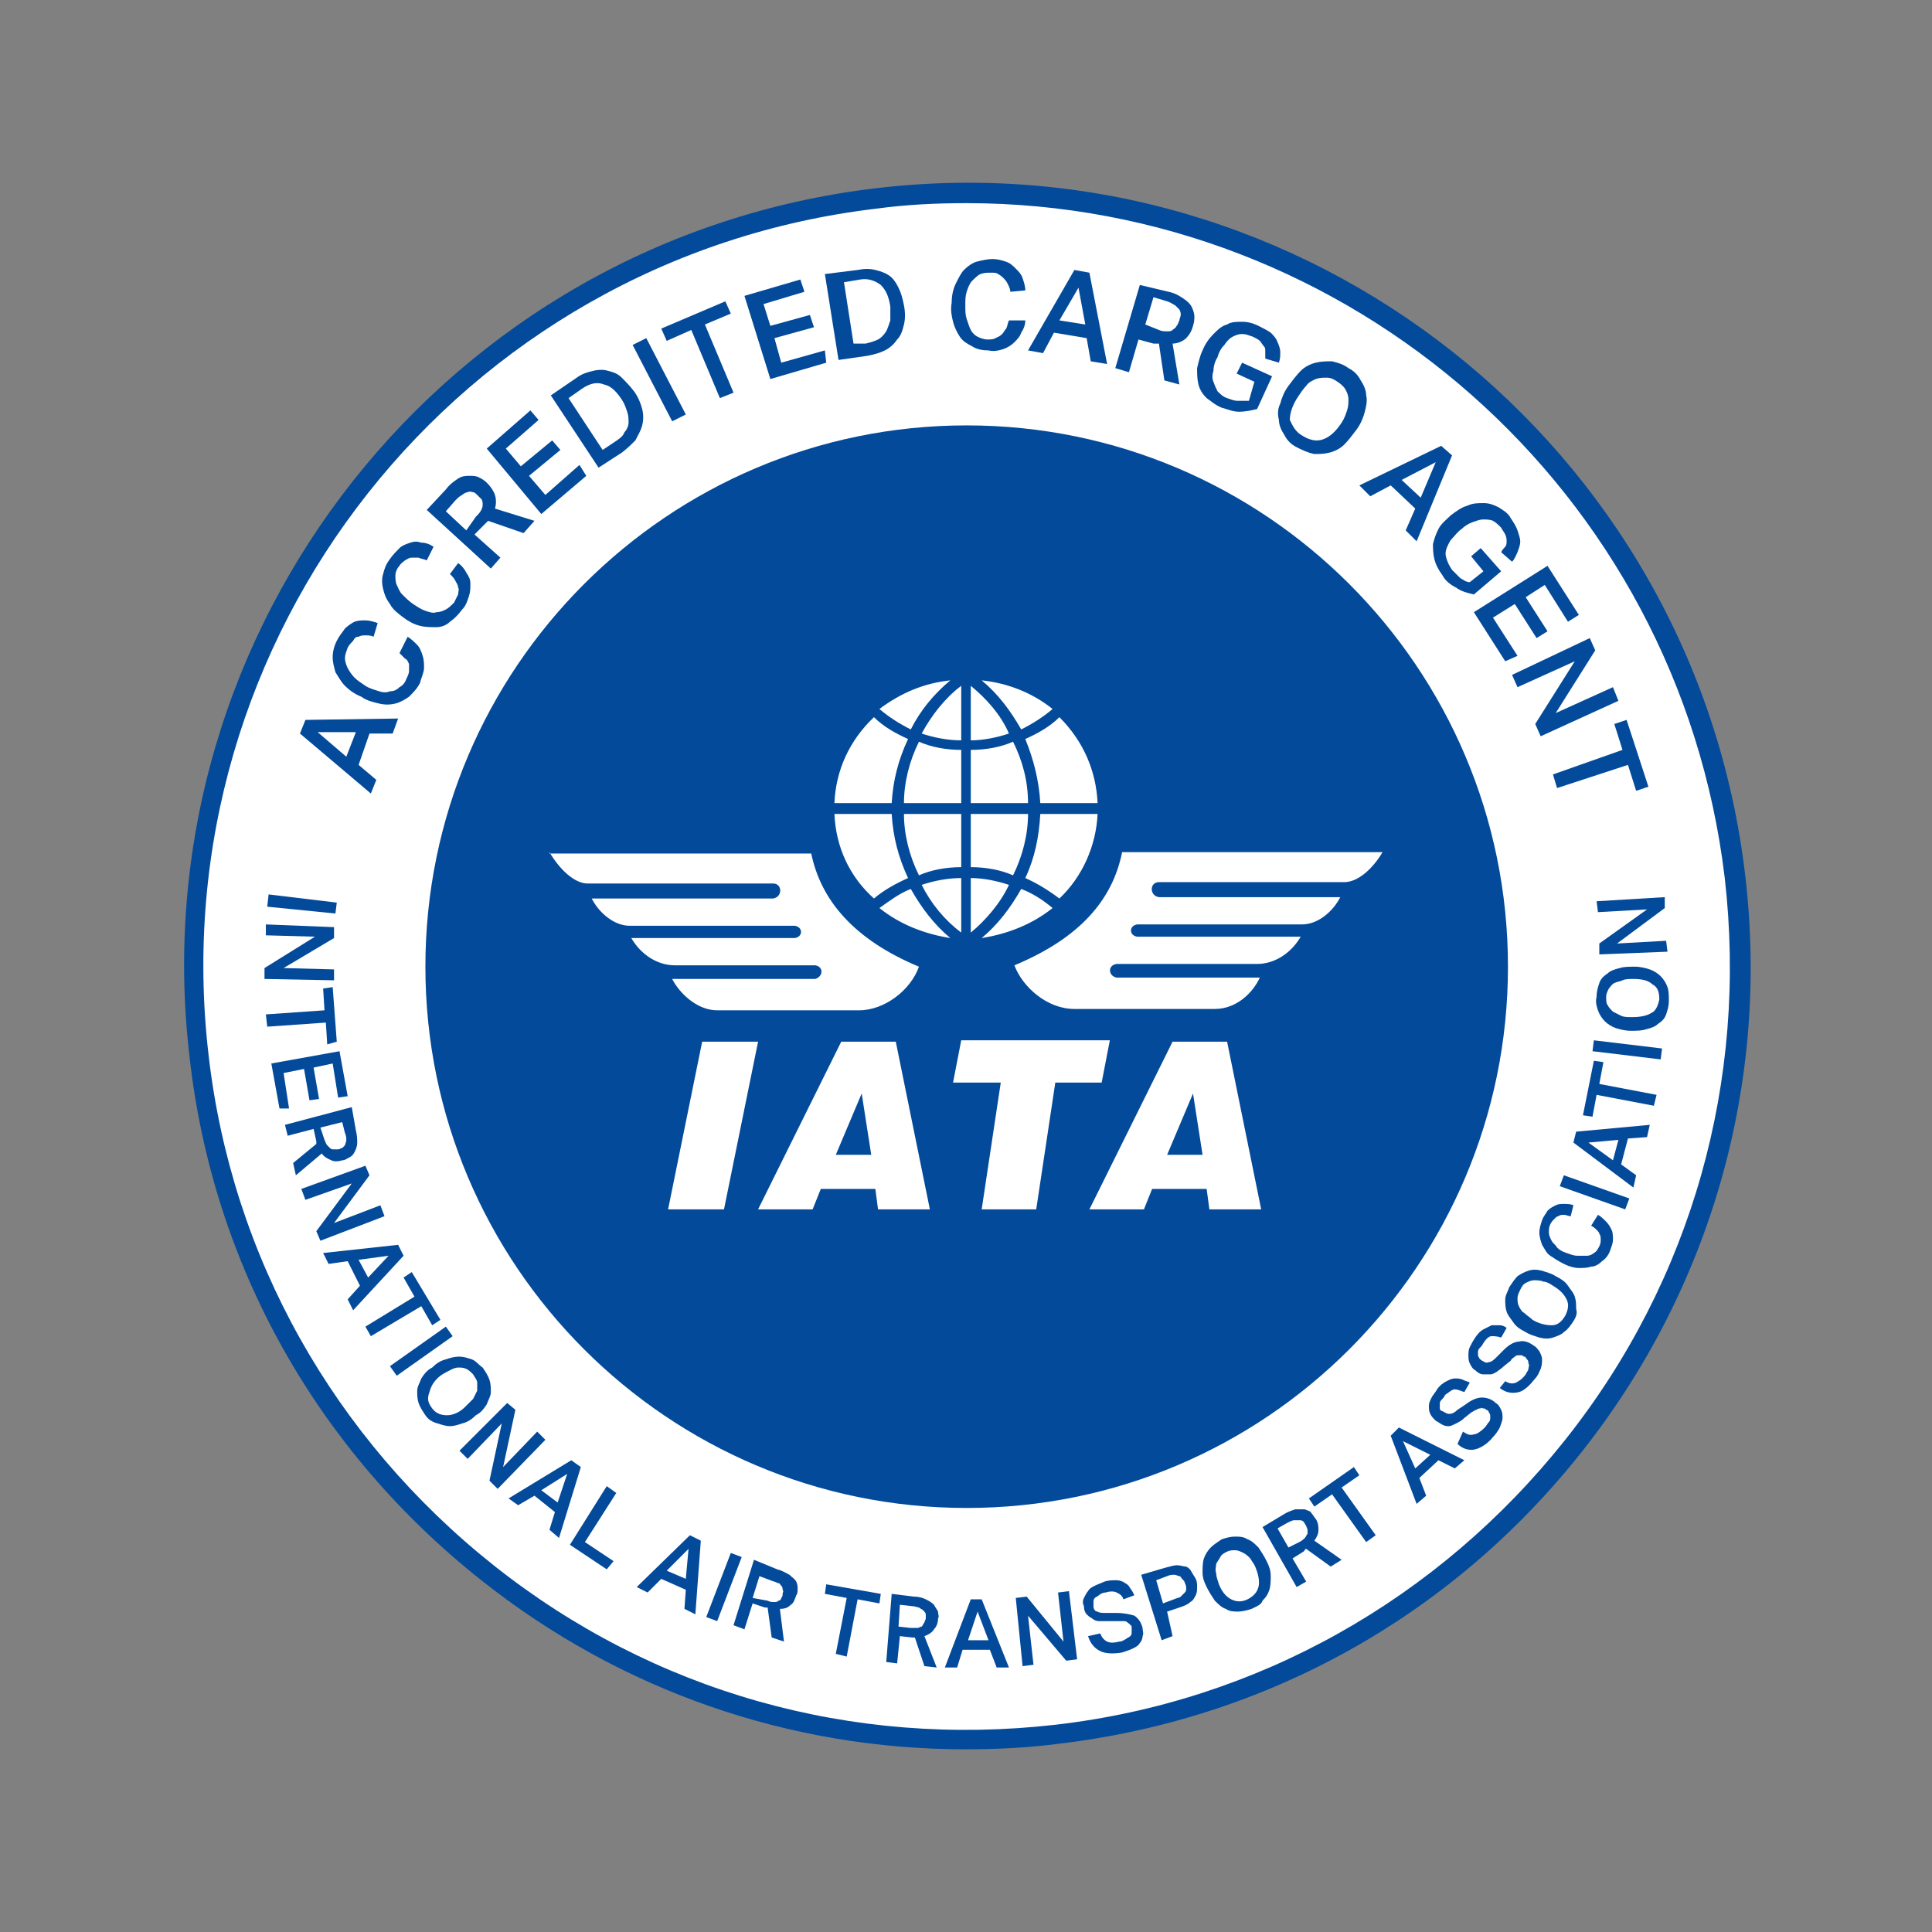 <?xml version="1.0" encoding="utf-8"?>
<!-- Generator: Adobe Illustrator 26.0.2, SVG Export Plug-In . SVG Version: 6.00 Build 0)  -->
<svg version="1.1" id="Layer_1" xmlns="http://www.w3.org/2000/svg" xmlns:xlink="http://www.w3.org/1999/xlink" x="0px" y="0px"
	 viewBox="0 0 141.7 141.7" style="enable-background:new 0 0 141.7 141.7;" xml:space="preserve">
<rect x="0" y="0" width="141.7" height="141.7" fill="#808080" stroke="none"/>
<style type="text/css">
	.st0{fill:#FFFFFF;}
	.st1{fill:#034A9A;}
</style>
<g>
	<g>
		<path class="st0" d="M127.2,64.3c-3.6-31-31.9-53.3-62.9-49.7c-31,3.6-53.3,31.9-49.7,62.9c1.8,15,9.3,28.5,21.2,37.9
			c11.9,9.4,26.7,13.6,41.7,11.8c15-1.8,28.5-9.3,37.9-21.2C124.7,94.1,128.9,79.3,127.2,64.3z"/>
		<path class="st1" d="M70.8,128.3c-12.9,0-25.3-4.3-35.5-12.4c-12-9.5-19.7-23.1-21.4-38.4c-3.7-31.4,18.9-60,50.4-63.7
			c31.4-3.7,60,18.9,63.7,50.4l0,0c1.8,15.2-2.5,30.3-12,42.3c-9.5,12-23.1,19.6-38.4,21.4C75.3,128.2,73,128.3,70.8,128.3z
			 M70.9,14.9c-2.2,0-4.4,0.1-6.6,0.4c-30.6,3.6-52.6,31.4-49,62.1c1.7,14.8,9.2,28.1,20.9,37.4c11.7,9.3,26.3,13.4,41.2,11.7
			c14.8-1.7,28.1-9.2,37.4-20.9c9.3-11.7,13.4-26.4,11.7-41.2l0,0C123.1,35.9,98.9,14.9,70.9,14.9z"/>
		<path class="st1" d="M110.6,70.9c0,21.9-17.8,39.7-39.7,39.7c-21.9,0-39.7-17.8-39.7-39.7C31.2,49,49,31.2,70.9,31.2
			C92.8,31.2,110.6,49,110.6,70.9z"/>
		<g>
			<g>
				<path class="st1" d="M24.7,66.2L24.6,67l-5-0.5l0.1-0.9L24.7,66.2z"/>
				<path class="st1" d="M24.5,68l0,0.8L20.8,71l3.7,0.1l0,0.8l-5.1-0.1l0-0.8l3.7-2.3l-3.6-0.1l0-0.8L24.5,68z"/>
				<path class="st1" d="M23.8,74.1l-0.1-1.6l0.7-0.1l0.3,4L24,76.6L23.9,75l-4.3,0.3l-0.1-0.9L23.8,74.1z"/>
				<path class="st1" d="M24.9,77.1l0.6,3.3l-0.7,0.1l-0.4-2.5L23,78.3l0.4,2.3l-0.7,0.1l-0.4-2.3l-1.5,0.3l0.4,2.6l-0.7,0l-0.6-3.3
					L24.9,77.1z"/>
				<path class="st1" d="M26.1,82.9c0.1,0.4,0.1,0.7,0.1,0.9c0,0.3-0.1,0.5-0.2,0.7c-0.1,0.2-0.2,0.3-0.4,0.4
					c-0.2,0.1-0.3,0.2-0.5,0.2c-0.3,0.1-0.6,0.1-0.8,0c-0.2-0.1-0.5-0.2-0.7-0.5l-1.9,1.6l-0.2-0.9l1.7-1.4c0,0,0-0.1,0-0.1
					c0,0,0-0.1,0-0.1l-0.2-0.9l-1.9,0.5l-0.2-0.8l4.9-1.3L26.1,82.9z M23.8,83.6c0.1,0.2,0.1,0.3,0.2,0.4c0.1,0.1,0.2,0.2,0.2,0.2
					c0.1,0.1,0.2,0.1,0.3,0.1c0.1,0,0.2,0,0.3,0c0.1,0,0.2-0.1,0.3-0.1c0.1-0.1,0.1-0.1,0.2-0.2c0-0.1,0.1-0.2,0.1-0.4
					c0-0.1,0-0.3-0.1-0.5l-0.2-0.8l-1.6,0.4L23.8,83.6z"/>
				<path class="st1" d="M26.8,85.5l0.3,0.7l-2.6,3.5l3.4-1.3l0.3,0.8L23.5,91l-0.3-0.7l2.6-3.5L22.4,88l-0.3-0.8L26.8,85.5z"/>
				<path class="st1" d="M29.2,91.3l0.4,0.8l-3.7,4l-0.4-0.8l0.9-1l-0.9-1.8l-1.4,0.2l-0.4-0.8L29.2,91.3z M27,93.7l1.5-1.6
					l-2.2,0.3L27,93.7z"/>
				<path class="st1" d="M30.4,95.1l-0.8-1.4l0.6-0.4l2.1,3.5l-0.6,0.4l-0.8-1.4l-3.7,2.2l-0.4-0.7L30.4,95.1z"/>
				<path class="st1" d="M32.7,97.3l0.5,0.7l-4.1,2.9l-0.5-0.7L32.7,97.3z"/>
				<path class="st1" d="M31.2,103.8c-0.2-0.3-0.4-0.6-0.5-0.9c-0.1-0.3-0.1-0.6-0.1-0.9c0-0.3,0.2-0.6,0.3-0.9
					c0.2-0.3,0.4-0.6,0.8-0.8c0.3-0.3,0.6-0.5,1-0.6c0.3-0.1,0.6-0.2,1-0.2c0.3,0,0.6,0.1,0.9,0.2c0.3,0.1,0.5,0.4,0.8,0.6
					c0.2,0.3,0.4,0.6,0.5,0.9c0.1,0.3,0.1,0.6,0.1,0.9c0,0.3-0.2,0.6-0.3,0.9c-0.2,0.3-0.4,0.6-0.8,0.8c-0.3,0.3-0.6,0.5-1,0.6
					c-0.3,0.1-0.6,0.2-0.9,0.2c-0.3,0-0.6-0.1-0.9-0.2C31.7,104.3,31.4,104.1,31.2,103.8z M31.7,103.3c0.3,0.4,0.7,0.5,1.1,0.5
					c0.4,0,0.9-0.2,1.3-0.6c0.2-0.2,0.4-0.4,0.6-0.6c0.1-0.2,0.2-0.4,0.3-0.6c0-0.2,0-0.4,0-0.6c0-0.2-0.2-0.4-0.3-0.6
					c-0.2-0.2-0.3-0.3-0.5-0.4c-0.2-0.1-0.4-0.1-0.6-0.1c-0.2,0-0.4,0.1-0.6,0.2c-0.2,0.1-0.4,0.2-0.7,0.4c-0.5,0.4-0.7,0.8-0.8,1.2
					C31.3,102.6,31.4,102.9,31.7,103.3z"/>
				<path class="st1" d="M37.2,102.9l0.6,0.5l-0.9,4.2l2.5-2.6l0.6,0.6l-3.5,3.6l-0.6-0.6l0.9-4.2l-2.5,2.6l-0.6-0.6L37.2,102.9z"/>
				<path class="st1" d="M41.9,107.1l0.7,0.5l-1.6,5.2l-0.7-0.6l0.4-1.3l-1.5-1.2l-1.2,0.7l-0.7-0.5L41.9,107.1z M40.9,110.2
					l0.7-2.1l-1.9,1.2L40.9,110.2z"/>
				<path class="st1" d="M45.2,109.5l-2.3,3.6l2.1,1.4l-0.5,0.6l-2.7-1.8l2.7-4.3L45.2,109.5z"/>
				<path class="st1" d="M50.6,112.6l0.8,0.4l-0.4,5.4l-0.8-0.4l0.1-1.4l-1.8-0.8l-1,1l-0.8-0.4L50.6,112.6z M50.3,115.8l0.2-2.2
					l-1.6,1.6L50.3,115.8z"/>
				<path class="st1" d="M53.6,113.9l0.8,0.3l-1.8,4.7l-0.8-0.3L53.6,113.9z"/>
				<path class="st1" d="M57,115.1c0.4,0.1,0.7,0.3,0.9,0.4c0.2,0.2,0.4,0.3,0.5,0.5c0.1,0.2,0.1,0.4,0.1,0.5c0,0.2,0,0.4-0.1,0.5
					c-0.1,0.3-0.2,0.6-0.4,0.7c-0.2,0.2-0.4,0.3-0.8,0.3l0.3,2.4l-0.9-0.3l-0.3-2.2c0,0-0.1,0-0.1,0c0,0-0.1,0-0.1,0l-0.9-0.3
					l-0.6,1.9l-0.8-0.3l1.5-4.8L57,115.1z M56.3,117.4c0.2,0.1,0.3,0.1,0.5,0.1c0.1,0,0.2,0,0.3-0.1c0.1,0,0.2-0.1,0.2-0.2
					c0.1-0.1,0.1-0.2,0.1-0.3c0-0.1,0.1-0.2,0-0.3c0-0.1,0-0.2-0.1-0.3c-0.1-0.1-0.1-0.2-0.3-0.2c-0.1-0.1-0.3-0.1-0.5-0.2l-0.8-0.3
					l-0.5,1.6L56.3,117.4z"/>
				<path class="st1" d="M62.1,117.2l-1.6-0.3l0.1-0.7l4,0.7l-0.1,0.7l-1.6-0.3l-0.8,4.2l-0.8-0.2L62.1,117.2z"/>
				<path class="st1" d="M67,117.1c0.4,0,0.7,0.1,0.9,0.2c0.2,0.1,0.4,0.2,0.6,0.4c0.1,0.2,0.2,0.3,0.3,0.5c0,0.2,0.1,0.4,0,0.5
					c0,0.3-0.1,0.6-0.3,0.8c-0.1,0.2-0.4,0.4-0.7,0.5l0.9,2.3l-0.9-0.1l-0.7-2.1c0,0-0.1,0-0.1,0c0,0-0.1,0-0.1,0l-0.9-0.1l-0.2,2
					l-0.8-0.1l0.4-5L67,117.1z M66.8,119.4c0.2,0,0.4,0,0.5,0c0.1,0,0.2-0.1,0.3-0.1c0.1-0.1,0.1-0.2,0.2-0.3c0-0.1,0.1-0.2,0.1-0.3
					c0-0.1,0-0.2,0-0.3c0-0.1-0.1-0.2-0.2-0.3c-0.1-0.1-0.2-0.1-0.3-0.2c-0.1,0-0.3-0.1-0.5-0.1l-0.9-0.1l-0.1,1.6L66.8,119.4z"/>
				<path class="st1" d="M71.2,117.3l0.8,0l2,5l-0.9,0l-0.5-1.3l-2,0l-0.4,1.3l-0.9,0L71.2,117.3z M72.5,120.3l-0.8-2.1l-0.7,2.1
					L72.5,120.3z"/>
				<path class="st1" d="M74.5,117.2l0.8-0.1l2.7,3.3l-0.4-3.6l0.8-0.1l0.6,5l-0.8,0.1l-2.8-3.3l0.4,3.6l-0.8,0.1L74.5,117.2z"/>
				<path class="st1" d="M80.7,119.8c0.1,0.3,0.3,0.5,0.5,0.6c0.2,0.1,0.5,0.1,0.9,0c0.2,0,0.3-0.1,0.5-0.2c0.1-0.1,0.2-0.1,0.3-0.2
					c0.1-0.1,0.1-0.2,0.1-0.3c0-0.1,0-0.2,0-0.3c0-0.1,0-0.2-0.1-0.2c0-0.1-0.1-0.1-0.2-0.2c-0.1-0.1-0.2-0.1-0.3-0.1
					c-0.1,0-0.2,0-0.4,0l-0.7,0c-0.3,0-0.5,0-0.7,0c-0.2,0-0.4-0.1-0.5-0.2c-0.2-0.1-0.3-0.2-0.4-0.3c-0.1-0.1-0.2-0.3-0.2-0.6
					c-0.1-0.2-0.1-0.4,0-0.6c0.1-0.2,0.2-0.4,0.3-0.5c0.1-0.2,0.3-0.3,0.5-0.4c0.2-0.1,0.5-0.2,0.7-0.3c0.3-0.1,0.6-0.1,0.9-0.1
					c0.2,0,0.5,0.1,0.6,0.2c0.2,0.1,0.3,0.2,0.4,0.4c0.1,0.1,0.2,0.3,0.3,0.5l-0.8,0.3c-0.1-0.3-0.3-0.4-0.5-0.5
					c-0.2-0.1-0.5-0.1-0.8,0c-0.2,0-0.4,0.1-0.5,0.2c-0.1,0.1-0.2,0.1-0.3,0.2c-0.1,0.1-0.1,0.2-0.1,0.3c0,0.1,0,0.2,0,0.3
					c0,0.2,0.1,0.4,0.3,0.4c0.1,0.1,0.4,0.1,0.7,0.1l0.7,0c0.5,0,1,0.1,1.3,0.2c0.3,0.2,0.5,0.5,0.6,0.9c0,0.2,0.1,0.4,0,0.6
					c0,0.2-0.1,0.4-0.2,0.5c-0.1,0.2-0.3,0.3-0.5,0.4c-0.2,0.1-0.5,0.2-0.8,0.3c-0.6,0.1-1.2,0.1-1.6-0.1c-0.4-0.2-0.7-0.5-0.9-1.1
					L80.7,119.8z"/>
				<path class="st1" d="M83.7,115.5l1.7-0.5c0.4-0.1,0.7-0.2,0.9-0.2c0.3,0,0.5,0.1,0.7,0.1c0.2,0.1,0.3,0.2,0.4,0.4
					c0.1,0.2,0.2,0.3,0.3,0.5c0.1,0.2,0.1,0.4,0.1,0.6c0,0.2,0,0.4-0.1,0.6c-0.1,0.2-0.2,0.4-0.4,0.5c-0.2,0.2-0.5,0.3-0.8,0.4
					l-0.9,0.3L86,120l-0.8,0.3L83.7,115.5z M86.1,117.3c0.2-0.1,0.4-0.1,0.5-0.2c0.1-0.1,0.2-0.2,0.3-0.3c0.1-0.1,0.1-0.2,0.1-0.3
					c0-0.1,0-0.2-0.1-0.4c0-0.1-0.1-0.2-0.2-0.3c-0.1-0.1-0.1-0.2-0.2-0.2c-0.1,0-0.2-0.1-0.4-0.1c-0.1,0-0.3,0-0.5,0.1l-0.8,0.3
					l0.5,1.7L86.1,117.3z"/>
				<path class="st1" d="M91.8,118c-0.3,0.1-0.7,0.2-1,0.2c-0.3,0-0.6,0-0.9-0.2c-0.3-0.1-0.5-0.3-0.8-0.6c-0.2-0.3-0.4-0.6-0.6-1
					c-0.2-0.4-0.3-0.7-0.3-1.1c0-0.3,0-0.7,0.1-1c0.1-0.3,0.3-0.6,0.5-0.8c0.2-0.2,0.5-0.4,0.8-0.6c0.3-0.1,0.6-0.2,1-0.2
					c0.3,0,0.6,0,0.9,0.2c0.3,0.1,0.5,0.3,0.8,0.6c0.2,0.3,0.4,0.6,0.6,1c0.2,0.4,0.3,0.7,0.3,1.1c0,0.3,0,0.7-0.1,1
					c-0.1,0.3-0.2,0.5-0.5,0.8C92.5,117.7,92.2,117.8,91.8,118z M91.5,117.3c0.4-0.2,0.7-0.5,0.8-0.9c0.1-0.4,0-0.9-0.2-1.4
					c-0.1-0.3-0.3-0.5-0.4-0.7c-0.2-0.2-0.3-0.3-0.5-0.4c-0.2-0.1-0.4-0.2-0.6-0.2c-0.2,0-0.4,0-0.6,0.1c-0.2,0.1-0.4,0.2-0.5,0.4
					c-0.1,0.2-0.2,0.3-0.3,0.5c0,0.2-0.1,0.4,0,0.7c0,0.2,0.1,0.5,0.2,0.8c0.2,0.5,0.5,0.9,0.9,1.1
					C90.7,117.5,91.1,117.5,91.5,117.3z"/>
				<path class="st1" d="M94.1,111.1c0.3-0.2,0.6-0.3,0.9-0.4c0.3,0,0.5,0,0.7,0c0.2,0.1,0.4,0.1,0.5,0.3c0.1,0.1,0.2,0.3,0.3,0.4
					c0.2,0.3,0.2,0.6,0.2,0.8c0,0.3-0.1,0.5-0.3,0.8l2,1.4l-0.8,0.5l-1.8-1.3c0,0-0.1,0-0.1,0.1c0,0-0.1,0.1-0.1,0.1l-0.8,0.5l1,1.7
					l-0.7,0.4l-2.5-4.4L94.1,111.1z M95.3,113.1c0.2-0.1,0.3-0.2,0.4-0.3c0.1-0.1,0.1-0.2,0.2-0.3c0-0.1,0-0.2,0-0.3
					c0-0.1-0.1-0.2-0.1-0.3c-0.1-0.1-0.1-0.2-0.2-0.3s-0.2-0.1-0.3-0.1c-0.1,0-0.2,0-0.4,0c-0.1,0-0.3,0.1-0.5,0.2l-0.7,0.4l0.8,1.4
					L95.3,113.1z"/>
				<path class="st1" d="M97.7,109.6l-1.3,0.9l-0.4-0.6l3.3-2.3l0.4,0.6l-1.3,0.9l2.5,3.5l-0.7,0.5L97.7,109.6z"/>
				<path class="st1" d="M102,105.3l0.6-0.6l4.8,2.4l-0.7,0.6l-1.2-0.6l-1.4,1.3l0.5,1.3l-0.7,0.6L102,105.3z M104.9,106.7l-2-1
					l0.9,2L104.9,106.7z"/>
				<path class="st1" d="M107.3,105c0.3,0.2,0.5,0.3,0.8,0.2c0.2,0,0.5-0.2,0.8-0.5c0.1-0.1,0.2-0.3,0.3-0.4
					c0.1-0.1,0.1-0.2,0.1-0.4c0-0.1,0-0.2-0.1-0.3c0-0.1-0.1-0.2-0.2-0.2c-0.1-0.1-0.1-0.1-0.2-0.1c-0.1,0-0.2-0.1-0.2,0
					c-0.1,0-0.2,0-0.3,0.1c-0.1,0-0.2,0.1-0.4,0.2l-0.5,0.4c-0.2,0.2-0.4,0.3-0.6,0.4c-0.2,0.1-0.4,0.2-0.5,0.2
					c-0.2,0-0.3,0-0.5-0.1c-0.2-0.1-0.3-0.2-0.5-0.3c-0.2-0.2-0.3-0.3-0.4-0.5c-0.1-0.2-0.1-0.4-0.1-0.6c0-0.2,0.1-0.4,0.2-0.6
					c0.1-0.2,0.3-0.4,0.4-0.6c0.2-0.3,0.5-0.5,0.7-0.6c0.2-0.1,0.4-0.2,0.6-0.2c0.2,0,0.4,0,0.6,0.1c0.2,0.1,0.3,0.1,0.5,0.2
					l-0.4,0.7c-0.3-0.1-0.5-0.2-0.7-0.2c-0.2,0-0.4,0.2-0.7,0.4c-0.1,0.2-0.2,0.3-0.3,0.4c-0.1,0.1-0.1,0.2-0.1,0.3
					c0,0.1,0,0.2,0,0.3c0,0.1,0.1,0.2,0.2,0.2c0.2,0.1,0.3,0.2,0.5,0.2c0.2,0,0.4-0.1,0.6-0.3l0.6-0.4c0.4-0.3,0.8-0.5,1.2-0.5
					c0.3,0,0.7,0.1,1,0.4c0.2,0.1,0.3,0.3,0.4,0.5c0.1,0.2,0.1,0.4,0.1,0.6c0,0.2-0.1,0.4-0.2,0.7c-0.1,0.2-0.3,0.5-0.5,0.7
					c-0.4,0.5-0.9,0.8-1.3,0.9c-0.4,0.1-0.9,0-1.3-0.4L107.3,105z"/>
				<path class="st1" d="M110.4,101.3c0.3,0.2,0.6,0.2,0.8,0.1c0.2-0.1,0.5-0.3,0.7-0.6c0.1-0.2,0.2-0.3,0.2-0.4
					c0-0.1,0.1-0.3,0-0.4c0-0.1,0-0.2-0.1-0.3c-0.1-0.1-0.1-0.2-0.2-0.2c-0.1,0-0.1-0.1-0.2-0.1c-0.1,0-0.2,0-0.2,0
					c-0.1,0-0.2,0-0.3,0.1c-0.1,0.1-0.2,0.1-0.3,0.3l-0.5,0.4c-0.2,0.2-0.4,0.3-0.5,0.4c-0.2,0.1-0.3,0.2-0.5,0.2
					c-0.2,0-0.3,0-0.5,0c-0.2,0-0.4-0.1-0.6-0.3c-0.2-0.1-0.3-0.3-0.4-0.5c-0.1-0.2-0.1-0.4-0.1-0.6c0-0.2,0-0.4,0.1-0.6
					c0.1-0.2,0.2-0.4,0.4-0.7c0.2-0.3,0.4-0.5,0.6-0.6c0.2-0.1,0.4-0.2,0.6-0.3c0.2,0,0.4,0,0.6,0c0.2,0,0.4,0.1,0.5,0.2l-0.4,0.7
					c-0.3-0.1-0.5-0.1-0.7-0.1c-0.2,0-0.4,0.2-0.6,0.5c-0.1,0.2-0.2,0.3-0.3,0.4c-0.1,0.1-0.1,0.2-0.1,0.4c0,0.1,0,0.2,0.1,0.3
					c0,0.1,0.1,0.1,0.2,0.2c0.2,0.1,0.3,0.2,0.5,0.1c0.2,0,0.4-0.2,0.6-0.4l0.5-0.5c0.4-0.4,0.8-0.6,1.1-0.6c0.3-0.1,0.7,0,1.1,0.3
					c0.2,0.1,0.3,0.3,0.4,0.4c0.1,0.2,0.2,0.4,0.2,0.6c0,0.2,0,0.4-0.1,0.7c-0.1,0.2-0.2,0.5-0.4,0.7c-0.4,0.5-0.8,0.9-1.2,1
					c-0.4,0.1-0.9,0.1-1.4-0.3L110.4,101.3z"/>
				<path class="st1" d="M115.4,96.9c-0.2,0.3-0.4,0.6-0.7,0.8c-0.2,0.2-0.5,0.3-0.8,0.4c-0.3,0.1-0.6,0.1-1,0
					c-0.3-0.1-0.7-0.2-1-0.4c-0.4-0.2-0.7-0.4-0.9-0.7c-0.2-0.3-0.4-0.5-0.5-0.8c-0.1-0.3-0.1-0.6-0.1-0.9c0-0.3,0.2-0.6,0.3-0.9
					c0.2-0.3,0.4-0.6,0.6-0.8c0.3-0.2,0.5-0.3,0.8-0.4c0.3-0.1,0.6-0.1,1,0c0.3,0.1,0.7,0.2,1,0.4c0.4,0.2,0.7,0.4,0.9,0.7
					c0.2,0.3,0.4,0.5,0.5,0.8c0.1,0.3,0.1,0.6,0.1,0.9C115.7,96.3,115.6,96.6,115.4,96.9z M114.8,96.5c0.2-0.4,0.3-0.8,0.1-1.2
					c-0.2-0.4-0.5-0.7-1-1c-0.3-0.2-0.5-0.3-0.7-0.3c-0.2-0.1-0.5-0.1-0.7-0.1c-0.2,0-0.4,0.1-0.6,0.2c-0.2,0.1-0.3,0.3-0.4,0.5
					c-0.1,0.2-0.2,0.4-0.2,0.6c0,0.2,0,0.4,0.1,0.6c0.1,0.2,0.2,0.4,0.4,0.5c0.2,0.2,0.4,0.3,0.6,0.5c0.5,0.3,1,0.4,1.4,0.4
					C114.2,97.2,114.5,97,114.8,96.5z"/>
				<path class="st1" d="M117.2,89.1c0.2,0.1,0.4,0.3,0.6,0.5c0.2,0.2,0.3,0.4,0.4,0.6c0.1,0.2,0.1,0.5,0.1,0.7
					c0,0.3-0.1,0.5-0.2,0.8c-0.1,0.3-0.3,0.6-0.6,0.8c-0.2,0.2-0.5,0.4-0.8,0.4c-0.3,0.1-0.6,0.1-0.9,0.1c-0.3,0-0.7-0.1-1.1-0.3
					c-0.4-0.2-0.7-0.4-1-0.6c-0.3-0.2-0.4-0.5-0.6-0.8c-0.1-0.3-0.2-0.6-0.2-0.9c0-0.3,0.1-0.6,0.2-0.9c0.1-0.3,0.3-0.5,0.4-0.7
					c0.2-0.2,0.4-0.3,0.6-0.4c0.2-0.1,0.4-0.1,0.6-0.1c0.2,0,0.5,0,0.7,0.1l-0.2,0.8c-0.2,0-0.3-0.1-0.5-0.1c-0.1,0-0.3,0-0.4,0.1
					c-0.1,0-0.2,0.1-0.3,0.2c-0.1,0.1-0.2,0.2-0.3,0.4c-0.1,0.2-0.1,0.4-0.1,0.6c0,0.2,0.1,0.4,0.2,0.6c0.1,0.2,0.3,0.3,0.4,0.5
					c0.2,0.2,0.4,0.3,0.7,0.4c0.3,0.1,0.5,0.2,0.8,0.2c0.2,0,0.5,0,0.7,0c0.2,0,0.4-0.1,0.5-0.2c0.2-0.1,0.3-0.3,0.4-0.5
					c0.1-0.2,0.1-0.3,0.1-0.5c0-0.1,0-0.3-0.1-0.4c0-0.1-0.1-0.2-0.2-0.3c-0.1-0.1-0.2-0.2-0.4-0.3L117.2,89.1z"/>
				<path class="st1" d="M114.4,87l0.3-0.8l4.8,1.7l-0.3,0.8L114.4,87z"/>
				<path class="st1" d="M115.4,83.8l0.2-0.8l5.4-0.5l-0.2,0.9l-1.4,0.1l-0.5,1.9l1.1,0.8l-0.2,0.9L115.4,83.8z M118.7,83.6
					l-2.2,0.2l1.8,1.3L118.7,83.6z"/>
				<path class="st1" d="M117.1,80.3l-0.3,1.6l-0.7-0.1l0.8-4l0.7,0.1l-0.3,1.6l4.2,0.8l-0.2,0.8L117.1,80.3z"/>
				<path class="st1" d="M116.8,77.1l0.1-0.8l5,0.6l-0.1,0.8L116.8,77.1z"/>
				<path class="st1" d="M122.4,73.4c0,0.4-0.1,0.7-0.2,1c-0.1,0.3-0.3,0.5-0.6,0.7c-0.2,0.2-0.5,0.3-0.9,0.4
					c-0.3,0.1-0.7,0.1-1.1,0.1c-0.4,0-0.8-0.1-1.1-0.2c-0.3-0.1-0.6-0.3-0.8-0.5c-0.2-0.2-0.4-0.5-0.5-0.8c-0.1-0.3-0.2-0.6-0.1-1
					c0-0.4,0.1-0.7,0.2-1c0.1-0.3,0.3-0.5,0.6-0.7c0.2-0.2,0.5-0.3,0.9-0.4c0.3-0.1,0.7-0.1,1.1-0.1c0.4,0,0.8,0.1,1.1,0.2
					c0.3,0.1,0.6,0.3,0.8,0.5c0.2,0.2,0.4,0.5,0.5,0.8C122.4,72.7,122.4,73,122.4,73.4z M121.7,73.3c0-0.5-0.1-0.9-0.5-1.1
					c-0.3-0.3-0.8-0.4-1.4-0.4c-0.3,0-0.6,0-0.8,0.1c-0.2,0.1-0.4,0.1-0.6,0.2c-0.2,0.1-0.3,0.3-0.4,0.4c-0.1,0.2-0.2,0.4-0.2,0.6
					c0,0.2,0,0.5,0.1,0.6c0.1,0.2,0.2,0.3,0.4,0.5c0.2,0.1,0.4,0.2,0.6,0.3c0.2,0.1,0.5,0.1,0.8,0.1c0.6,0,1.1-0.1,1.4-0.3
					C121.4,74.2,121.6,73.8,121.7,73.3z"/>
				<path class="st1" d="M117.3,70l0-0.8l3.5-2.5l-3.6,0.2l-0.1-0.8l5-0.3l0,0.8l-3.5,2.6l3.6-0.2l0.1,0.8L117.3,70z"/>
			</g>
		</g>
		<path class="st0" d="M49,88.7l2.5-12.3h4.1l-2.5,12.3H49z M55.6,88.7l6.1-12.3h4l2.5,12.3h-3.8l-0.2-1.5h-4l-0.6,1.5H55.6z
			 M61.3,84.7h2.6l-0.7-4.5L61.3,84.7z M72,88.7l1.4-9.3h-3.5l0.6-3.1h10.9l-0.6,3.1h-3.4L76,88.7H72z M90,76.4h-4l-6.1,12.3h4
			l0.6-1.5h4l0.2,1.5h3.8L90,76.4z M85.6,84.7l1.9-4.5l0.7,4.5H85.6z M101.4,62.5H82.3c-0.7,3.5-3.1,6.3-7.9,8.3
			c0.6,1.6,2.4,3.2,4.4,3.2h10.3c1.6,0,2.8-1.2,3.3-2.3H81.9c-0.6-0.1-0.7-0.9,0-1h10.3c1.3,0,2.5-0.8,3.2-2h-12
			c-0.6-0.1-0.6-0.8,0-0.9h12.1c1.2,0,2.3-1,2.8-2H85c-0.7-0.1-0.7-1.1,0-1.1h13.6C99.6,64.7,100.7,63.7,101.4,62.5 M40.3,62.5
			c0.7,1.2,1.8,2.3,2.8,2.3h13.6c0.7,0,0.7,1,0,1.1H43.4c0.5,1,1.6,2,2.8,2h12.1c0.6,0.1,0.6,0.8,0,0.9h-12c0.7,1.2,1.9,2,3.2,2
			h10.3c0.6,0.1,0.6,0.8,0,1H49.3c0.5,1,1.8,2.3,3.3,2.3H63c1.9,0,3.8-1.5,4.4-3.2c-4.8-2-7.2-4.9-7.9-8.3H40.3 M64.5,52
			c0.7,0.6,1.5,1.1,2.3,1.5c0.7-1.4,1.7-2.6,2.9-3.6C67.8,50.1,66.1,50.8,64.5,52 M61.2,58.9h4.2c0.1-1.7,0.5-3.2,1.2-4.7
			c-0.9-0.4-1.8-0.9-2.5-1.6C62.3,54.3,61.3,56.5,61.2,58.9 M70.5,55v3.9h-4.2c0-1.5,0.4-3.1,1.1-4.5C68.3,54.8,69.4,55,70.5,55
			 M77.2,52c-0.7,0.6-1.5,1.1-2.3,1.5c-0.8-1.4-1.7-2.6-2.9-3.6C73.9,50.1,75.7,50.8,77.2,52 M80.5,58.9h-4.2
			c-0.1-1.7-0.5-3.2-1.1-4.7c0.9-0.4,1.8-0.9,2.5-1.6C79.5,54.4,80.4,56.6,80.5,58.9 M71.2,55v3.9h4.2c0-1.6-0.4-3.1-1.1-4.5
			C73.4,54.8,72.3,55,71.2,55 M64.5,66.6c0.7-0.5,1.5-1.1,2.3-1.4c0.8,1.4,1.7,2.6,2.9,3.6C67.8,68.5,66,67.8,64.5,66.6 M61.2,59.7
			h4.2c0.1,1.7,0.5,3.2,1.2,4.7c-0.9,0.4-1.8,0.9-2.5,1.5C62.3,64.3,61.3,62.1,61.2,59.7 M70.5,63.6v-3.9h-4.2
			c0,1.5,0.4,3.1,1.1,4.5C68.3,63.8,69.4,63.6,70.5,63.6 M77.2,66.6c-0.7-0.6-1.5-1.1-2.3-1.4c-0.8,1.4-1.7,2.6-2.9,3.6
			C73.9,68.5,75.7,67.8,77.2,66.6 M80.5,59.7h-4.2c-0.1,1.7-0.4,3.2-1.1,4.7c0.9,0.4,1.7,0.9,2.5,1.5C79.4,64.3,80.4,62,80.5,59.7
			 M71.2,63.6v-3.9h4.2c0,1.5-0.4,3.1-1.1,4.5C73.4,63.8,72.3,63.6,71.2,63.6 M70.5,50.3c-1.2,0.9-2.2,2.2-2.9,3.5
			c0.9,0.3,1.9,0.5,2.9,0.5V50.3z M71.2,50.3c1.1,0.9,2.2,2.1,2.8,3.5c-0.9,0.3-1.9,0.5-2.8,0.5V50.3z M70.5,68.4
			c-1.2-0.9-2.2-2.1-2.9-3.5c0.9-0.3,1.9-0.5,2.9-0.5V68.4z M71.2,68.4c1.1-0.9,2.2-2.2,2.8-3.5c-0.9-0.3-1.9-0.5-2.8-0.5V68.4z"/>
		<g>
			<g>
				<path class="st1" d="M22,53.8l0.4-1l6.8-0.1l-0.4,1.1l-1.7,0l-0.8,2.3l1.3,1.1l-0.4,1L22,53.8z M26.1,53.7l-2.8,0l2.1,1.8
					L26.1,53.7z"/>
				<path class="st1" d="M29.9,46.7c0.3,0.2,0.5,0.4,0.7,0.6c0.2,0.2,0.3,0.5,0.4,0.8c0.1,0.3,0.1,0.6,0.1,0.9
					c0,0.3-0.2,0.7-0.3,1.1c-0.2,0.4-0.5,0.7-0.8,1c-0.3,0.2-0.6,0.4-1,0.5c-0.4,0.1-0.8,0.1-1.2,0c-0.4-0.1-0.9-0.2-1.3-0.5
					c-0.5-0.2-0.9-0.5-1.2-0.8c-0.3-0.3-0.5-0.7-0.7-1c-0.1-0.4-0.2-0.7-0.2-1.1c0-0.4,0.1-0.8,0.3-1.2c0.2-0.4,0.4-0.6,0.6-0.9
					c0.2-0.2,0.5-0.4,0.7-0.5c0.3-0.1,0.5-0.1,0.8-0.1c0.3,0,0.6,0.1,0.9,0.2l-0.3,1c-0.2-0.1-0.4-0.1-0.6-0.1c-0.2,0-0.3,0-0.5,0.1
					c-0.2,0-0.3,0.1-0.4,0.3c-0.1,0.1-0.3,0.3-0.4,0.5c-0.1,0.3-0.2,0.5-0.2,0.8c0,0.2,0.1,0.5,0.2,0.7c0.1,0.2,0.3,0.5,0.5,0.7
					c0.2,0.2,0.5,0.4,0.8,0.6c0.3,0.2,0.7,0.3,1,0.4c0.3,0.1,0.6,0.1,0.8,0c0.3,0,0.5-0.1,0.7-0.3c0.2-0.1,0.4-0.3,0.5-0.6
					c0.1-0.2,0.2-0.4,0.2-0.6c0-0.2,0-0.4,0-0.5c-0.1-0.2-0.1-0.3-0.3-0.4c-0.1-0.1-0.3-0.3-0.4-0.4L29.9,46.7z"/>
				<path class="st1" d="M33.6,41.3c0.3,0.2,0.5,0.5,0.6,0.7c0.2,0.3,0.3,0.5,0.3,0.8c0,0.3,0,0.6-0.1,0.9c-0.1,0.3-0.2,0.7-0.5,1
					c-0.3,0.4-0.6,0.7-0.9,0.9C32.7,45.9,32.3,46,32,46c-0.4,0-0.8,0-1.2-0.1c-0.4-0.1-0.8-0.3-1.2-0.6c-0.4-0.3-0.8-0.6-1-1
					c-0.3-0.4-0.4-0.7-0.5-1.1c-0.1-0.4-0.1-0.8,0-1.1c0.1-0.4,0.2-0.7,0.5-1.1c0.2-0.3,0.5-0.6,0.7-0.8c0.2-0.2,0.5-0.3,0.8-0.4
					c0.3-0.1,0.5-0.1,0.8,0c0.3,0,0.6,0.1,0.9,0.3l-0.5,1c-0.2-0.1-0.4-0.1-0.6-0.2c-0.2,0-0.3,0-0.5,0c-0.2,0-0.3,0.1-0.5,0.2
					c-0.1,0.1-0.3,0.2-0.4,0.4c-0.2,0.2-0.3,0.5-0.3,0.7c0,0.2,0,0.5,0.1,0.7c0.1,0.2,0.2,0.5,0.4,0.7c0.2,0.2,0.5,0.5,0.8,0.7
					c0.3,0.2,0.6,0.4,0.9,0.5c0.3,0.1,0.6,0.2,0.8,0.1c0.3,0,0.5-0.1,0.7-0.2c0.2-0.1,0.4-0.3,0.6-0.5c0.1-0.2,0.2-0.4,0.3-0.6
					c0-0.2,0.1-0.4,0-0.5c0-0.2-0.1-0.3-0.2-0.5c-0.1-0.2-0.2-0.3-0.4-0.5L33.6,41.3z"/>
				<path class="st1" d="M32.7,35.9c0.3-0.4,0.6-0.6,0.9-0.8c0.3-0.2,0.6-0.2,0.8-0.2c0.3,0,0.5,0,0.7,0.1c0.2,0.1,0.4,0.2,0.6,0.4
					c0.3,0.3,0.5,0.6,0.6,0.9c0.1,0.3,0.1,0.7,0,1l2.9,0.9l-0.8,0.9l-2.6-0.9c0,0-0.1,0.1-0.1,0.1c0,0-0.1,0.1-0.1,0.1l-0.8,0.8
					l1.9,1.7l-0.7,0.8l-4.7-4.3L32.7,35.9z M34.9,37.9c0.2-0.2,0.3-0.3,0.4-0.5c0.1-0.2,0.1-0.3,0.1-0.4c0-0.1,0-0.3-0.1-0.4
					c-0.1-0.1-0.2-0.2-0.3-0.3c-0.1-0.1-0.2-0.2-0.3-0.2c-0.1,0-0.2-0.1-0.4,0c-0.1,0-0.3,0.1-0.4,0.2c-0.2,0.1-0.3,0.2-0.5,0.4
					l-0.7,0.8l1.5,1.4L34.9,37.9z"/>
				<path class="st1" d="M35.7,32.9l3.2-2.8l0.6,0.7l-2.4,2.1l1.1,1.3l2.3-1.9l0.6,0.7l-2.3,1.9l1.2,1.4l2.5-2.2l0.5,0.8l-3.3,2.8
					L35.7,32.9z"/>
				<path class="st1" d="M42.3,27.7c0.4-0.3,0.8-0.4,1.2-0.5c0.4-0.1,0.8-0.1,1.1,0c0.4,0.1,0.7,0.2,1,0.5c0.3,0.3,0.6,0.6,0.9,1
					c0.3,0.4,0.5,0.9,0.6,1.3c0.1,0.4,0.1,0.8,0,1.2c-0.1,0.4-0.3,0.7-0.5,1.1c-0.3,0.3-0.6,0.6-1,0.9l-1.7,1.1L40.4,29L42.3,27.7z
					 M45.1,32.4c0.3-0.2,0.6-0.4,0.7-0.7c0.2-0.2,0.3-0.5,0.3-0.7c0-0.3,0-0.5-0.1-0.8c-0.1-0.3-0.2-0.6-0.4-0.9
					c-0.4-0.6-0.8-1-1.3-1.1c-0.5-0.2-1-0.1-1.6,0.3l-1,0.7l2.5,3.8L45.1,32.4z"/>
				<path class="st1" d="M46.4,25.3l1-0.5l2.9,5.6l-1,0.5L46.4,25.3z"/>
				<path class="st1" d="M50.7,24.2L48.9,25l-0.4-0.9l4.7-2l0.4,0.9l-1.9,0.8l2.1,5l-1,0.4L50.7,24.2z"/>
				<path class="st1" d="M54.6,21.7l4.1-1.2l0.3,0.9l-3,0.9l0.5,1.6l2.9-0.8l0.3,0.9l-2.9,0.8l0.5,1.8l3.2-0.9l0.1,0.9l-4.1,1.2
					L54.6,21.7z"/>
				<path class="st1" d="M62.9,19.8c0.5-0.1,0.9-0.1,1.3,0c0.4,0.1,0.7,0.2,1,0.4c0.3,0.2,0.5,0.5,0.7,0.9c0.2,0.4,0.3,0.8,0.4,1.3
					c0.1,0.5,0.1,1,0,1.4c-0.1,0.4-0.2,0.8-0.5,1.1c-0.2,0.3-0.5,0.6-0.9,0.8c-0.4,0.2-0.8,0.3-1.3,0.4l-2.1,0.3l-1-6.3L62.9,19.8z
					 M63.5,25.2c0.4-0.1,0.7-0.2,0.9-0.3c0.2-0.1,0.4-0.3,0.6-0.6c0.1-0.2,0.2-0.5,0.3-0.8c0-0.3,0-0.6,0-1
					c-0.1-0.7-0.3-1.2-0.7-1.6c-0.4-0.3-0.9-0.5-1.5-0.4l-1.2,0.2l0.7,4.5L63.5,25.2z"/>
				<path class="st1" d="M75.2,23.5c0,0.3-0.1,0.6-0.3,0.9c-0.1,0.3-0.3,0.5-0.5,0.7c-0.2,0.2-0.5,0.4-0.8,0.5
					c-0.3,0.1-0.7,0.2-1.1,0.1c-0.5,0-0.9-0.1-1.2-0.3c-0.4-0.2-0.7-0.4-0.9-0.7c-0.2-0.3-0.4-0.7-0.5-1.1c-0.1-0.4-0.2-0.9-0.1-1.4
					c0-0.5,0.1-1,0.3-1.4c0.2-0.4,0.4-0.8,0.6-1c0.3-0.3,0.6-0.5,0.9-0.6c0.4-0.1,0.8-0.2,1.2-0.2c0.4,0,0.7,0.1,1,0.2
					c0.3,0.1,0.5,0.3,0.7,0.5c0.2,0.2,0.4,0.4,0.5,0.7c0.1,0.3,0.2,0.6,0.2,0.9l-1.1,0.1c0-0.2-0.1-0.4-0.2-0.6
					c-0.1-0.2-0.2-0.3-0.3-0.4s-0.2-0.2-0.4-0.3C73.1,20,72.9,20,72.7,20c-0.3,0-0.5,0-0.8,0.1c-0.2,0.1-0.4,0.3-0.6,0.5
					c-0.2,0.2-0.3,0.5-0.4,0.8c-0.1,0.3-0.1,0.6-0.1,1c0,0.4,0,0.7,0.1,1c0.1,0.3,0.2,0.6,0.3,0.8c0.1,0.2,0.3,0.4,0.5,0.5
					c0.2,0.1,0.5,0.2,0.7,0.2c0.2,0,0.5,0,0.6-0.1c0.2-0.1,0.3-0.1,0.5-0.3c0.1-0.1,0.2-0.3,0.3-0.4c0.1-0.2,0.1-0.4,0.2-0.6
					L75.2,23.5z"/>
				<path class="st1" d="M78.8,19.8l1.1,0.2l1.3,6.7L80,26.5l-0.3-1.7l-2.4-0.4l-0.8,1.5l-1.1-0.2L78.8,19.8z M79.6,23.8l-0.5-2.7
					l-1.4,2.4L79.6,23.8z"/>
				<path class="st1" d="M85.7,21.4c0.5,0.1,0.8,0.3,1.1,0.5c0.3,0.2,0.5,0.4,0.6,0.6c0.1,0.2,0.2,0.5,0.2,0.7c0,0.2,0,0.4-0.1,0.7
					c-0.1,0.4-0.3,0.7-0.5,0.9c-0.2,0.2-0.6,0.4-1,0.4l0.5,3l-1.1-0.3L85,25.2c-0.1,0-0.1,0-0.2,0c-0.1,0-0.1,0-0.2,0l-1.1-0.3
					l-0.7,2.4l-1-0.3l1.8-6.1L85.7,21.4z M85,24.2c0.2,0.1,0.4,0.1,0.6,0.1c0.2,0,0.3,0,0.4-0.1c0.1-0.1,0.2-0.1,0.3-0.3
					c0.1-0.1,0.1-0.2,0.2-0.4c0-0.1,0.1-0.3,0.1-0.4c0-0.1,0-0.2-0.1-0.4c-0.1-0.1-0.2-0.2-0.3-0.3c-0.2-0.1-0.3-0.2-0.6-0.3l-1-0.3
					l-0.6,2L85,24.2z"/>
				<path class="st1" d="M93.3,27.6L92.2,30c-0.4,0.1-0.9,0.2-1.3,0.2c-0.5,0-0.9-0.2-1.3-0.3c-0.5-0.2-0.8-0.5-1.1-0.7
					c-0.3-0.3-0.5-0.6-0.6-1c-0.1-0.4-0.1-0.8-0.1-1.2c0.1-0.4,0.2-0.9,0.4-1.3c0.2-0.5,0.5-0.9,0.8-1.2c0.3-0.3,0.6-0.6,1-0.7
					c0.3-0.2,0.7-0.2,1.1-0.2c0.4,0,0.8,0.1,1.2,0.3c0.4,0.2,0.6,0.3,0.9,0.5c0.2,0.2,0.4,0.4,0.5,0.7c0.1,0.2,0.2,0.5,0.2,0.7
					c0,0.3,0,0.5-0.1,0.8l-1-0.3c0-0.2,0-0.4,0-0.5c0-0.2,0-0.3-0.1-0.4c-0.1-0.1-0.2-0.3-0.3-0.4c-0.1-0.1-0.3-0.2-0.5-0.3
					c-0.3-0.1-0.5-0.2-0.8-0.2c-0.3,0-0.5,0.1-0.7,0.2c-0.2,0.1-0.4,0.3-0.6,0.6c-0.2,0.2-0.4,0.5-0.5,0.9c-0.2,0.3-0.3,0.7-0.3,1
					c-0.1,0.3-0.1,0.6,0,0.8c0.1,0.3,0.2,0.5,0.3,0.7c0.2,0.2,0.4,0.4,0.7,0.5c0.3,0.1,0.5,0.2,0.8,0.2c0.2,0,0.5,0,0.8,0L92,28
					l-1.3-0.6l0.4-0.8L93.3,27.6z"/>
				<path class="st1" d="M95.1,32.8c-0.4-0.2-0.7-0.5-0.9-0.9c-0.2-0.3-0.4-0.7-0.4-1.1c-0.1-0.4-0.1-0.8,0.1-1.2
					c0.1-0.4,0.3-0.9,0.6-1.3c0.3-0.4,0.6-0.8,0.9-1.1c0.3-0.3,0.7-0.5,1.1-0.6c0.4-0.1,0.8-0.1,1.2-0.1c0.4,0.1,0.8,0.2,1.2,0.5
					c0.4,0.2,0.7,0.5,0.9,0.9c0.2,0.3,0.4,0.7,0.4,1.1c0.1,0.4,0,0.8-0.1,1.2c-0.1,0.4-0.3,0.9-0.6,1.3c-0.3,0.4-0.6,0.8-0.9,1.1
					c-0.3,0.3-0.7,0.5-1.1,0.6c-0.4,0.1-0.8,0.1-1.1,0.1C95.9,33.2,95.5,33,95.1,32.8z M95.6,32c0.5,0.3,1,0.4,1.5,0.2
					c0.5-0.2,0.9-0.6,1.3-1.2c0.2-0.3,0.3-0.6,0.4-0.9c0.1-0.3,0.1-0.6,0.1-0.8c0-0.3-0.1-0.5-0.2-0.7c-0.1-0.2-0.3-0.4-0.6-0.6
					c-0.3-0.2-0.5-0.3-0.8-0.3c-0.3,0-0.5,0-0.8,0.1c-0.2,0.1-0.5,0.2-0.7,0.5c-0.2,0.2-0.4,0.5-0.6,0.8c-0.4,0.6-0.6,1.2-0.6,1.7
					C94.8,31.2,95,31.7,95.6,32z"/>
				<path class="st1" d="M105.7,32.7l0.8,0.7l-2.6,6.3l-0.8-0.8l0.7-1.6l-1.8-1.7l-1.5,0.8l-0.8-0.8L105.7,32.7z M104.2,36.5
					l1.1-2.6l-2.5,1.3L104.2,36.5z"/>
				<path class="st1" d="M110.1,41.9l-2,1.7c-0.4-0.1-0.9-0.2-1.3-0.5c-0.4-0.2-0.8-0.5-1-0.9c-0.3-0.4-0.5-0.8-0.6-1.2
					c-0.1-0.4-0.1-0.8-0.1-1.1c0.1-0.4,0.2-0.7,0.4-1.1c0.2-0.4,0.6-0.7,0.9-1c0.4-0.3,0.8-0.6,1.2-0.7c0.4-0.2,0.8-0.2,1.2-0.2
					c0.4,0,0.7,0.1,1.1,0.3c0.3,0.2,0.7,0.4,0.9,0.8c0.2,0.3,0.4,0.6,0.5,0.9c0.1,0.3,0.2,0.6,0.2,0.8c0,0.3-0.1,0.5-0.2,0.8
					c-0.1,0.2-0.2,0.5-0.4,0.7l-0.8-0.7c0.1-0.2,0.2-0.3,0.3-0.4c0.1-0.1,0.1-0.3,0.1-0.4c0-0.1,0-0.3-0.1-0.5
					c-0.1-0.2-0.2-0.3-0.3-0.5c-0.2-0.2-0.4-0.4-0.6-0.5c-0.2-0.1-0.5-0.1-0.7-0.1c-0.3,0-0.5,0.1-0.8,0.2c-0.3,0.1-0.6,0.3-0.8,0.5
					c-0.3,0.2-0.5,0.5-0.7,0.7c-0.2,0.2-0.3,0.5-0.4,0.7c-0.1,0.3-0.1,0.5,0,0.8c0.1,0.3,0.2,0.5,0.4,0.8c0.2,0.2,0.4,0.4,0.6,0.6
					c0.2,0.1,0.4,0.3,0.7,0.3l1-0.8l-0.9-1.1l0.7-0.6L110.1,41.9z"/>
				<path class="st1" d="M113.5,41.5l2.3,3.6l-0.8,0.5l-1.7-2.7l-1.4,0.9l1.6,2.5l-0.8,0.5l-1.6-2.5l-1.6,1l1.8,2.8l-0.9,0.4
					l-2.3-3.6L113.5,41.5z"/>
				<path class="st1" d="M116.6,46.8l0.4,0.9l-2.9,4.6l4.2-1.9l0.4,1L113,54l-0.4-0.9l2.9-4.6l-4.2,1.9l-0.4-0.9L116.6,46.8z"/>
				<path class="st1" d="M119,55l-0.6-1.9l0.9-0.3l1.6,4.9l-0.9,0.3l-0.6-1.9l-5.2,1.7l-0.3-1L119,55z"/>
			</g>
		</g>
	</g>
</g>
</svg>
